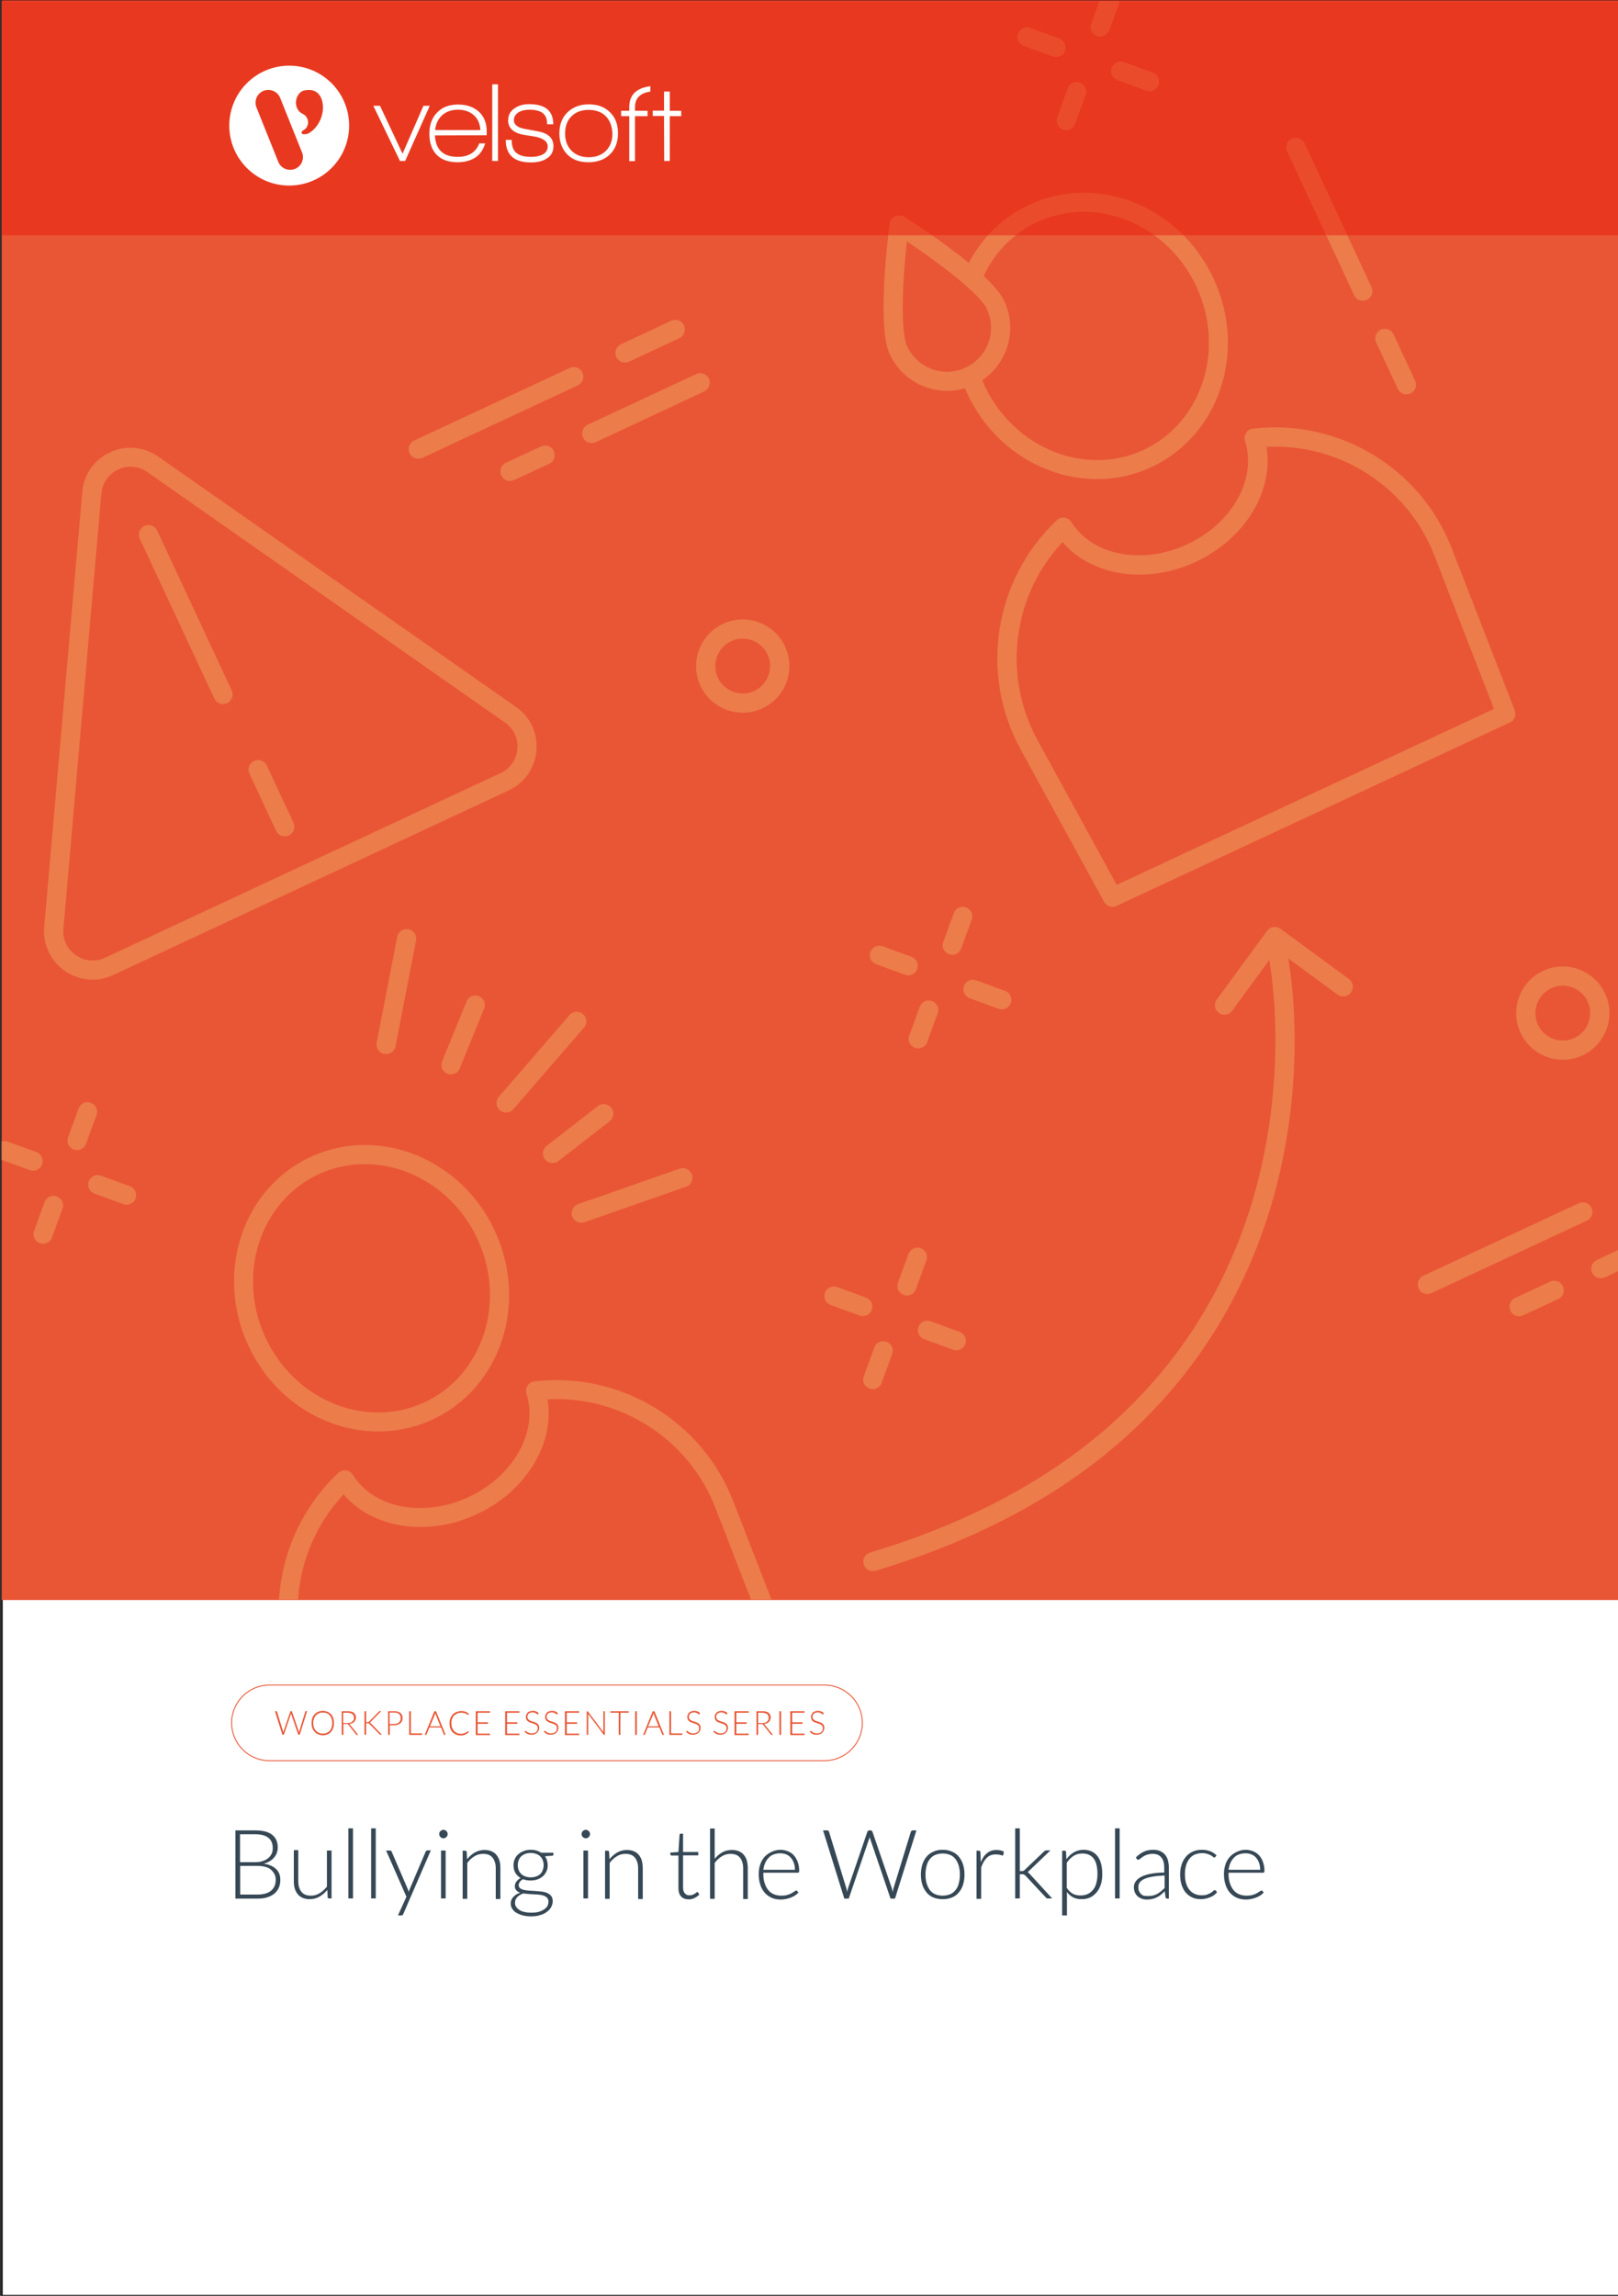 <svg xmlns="http://www.w3.org/2000/svg" x="0px" y="0px" viewBox="0 0 875 1241" style="enable-background:new 0 0 875 1241;"><rect x="0" y="0" width="875" height="1241" fill="#333333" stroke="none"/><defs></defs><style type="text/css"> .st0{fill:#FFFFFF;stroke:#231F20;stroke-miterlimit:10;} .st1{fill:#E95635;} .st2{fill:#EC7C4A;} .st3{fill:#364855;} .st4{fill:#E81D0D;fill-opacity:0.5;} .st5{fill:#FFFFFF;} .st6{display:none;}</style><g transform="matrix(1, 0, 0, 1, 1, 0)"><g id="Template"><rect y="0" class="st0" width="875" height="1241"></rect></g><g id="Layer_4"><rect x="-0.1" y="0.5" class="st1" width="875" height="864.4"></rect><g><path class="st2" d="M370.5,641.3c-0.2,0.1-0.3,0.1-0.5,0.2l-55,19.2c-2.7,0.9-5.6-0.5-6.6-3.2c-0.9-2.7,0.6-5.7,3.2-6.6&#10;&#9;&#9;&#9;&#9;&#9;l55-19.2c2.7-0.9,5.6,0.5,6.6,3.2C374.1,637.5,372.9,640.2,370.5,641.3z"></path><path class="st2" d="M300,628.2c-2.1,1-4.8,0.4-6.3-1.5c-1.8-2.3-1.3-5.5,0.9-7.3l27.7-21.5c2.3-1.8,5.5-1.3,7.3,0.9&#10;&#9;&#9;&#9;&#9;&#9;c1.8,2.3,1.3,5.5-0.9,7.3L301,627.6C300.7,627.9,300.4,628.1,300,628.2z"></path><path class="st2" d="M274.9,600.9c-1.8,0.8-4,0.6-5.6-0.8c-2.2-1.9-2.4-5.1-0.5-7.3l38.2-44.1c1.9-2.2,5.1-2.4,7.3-0.5&#10;&#9;&#9;&#9;&#9;&#9;c2.2,1.9,2.4,5.1,0.5,7.3l-38.2,44.1C276.1,600.1,275.6,600.6,274.9,600.9z"></path><path class="st2" d="M210,569.3c-1,0.4-2.1,0.6-3.2,0.4c-2.8-0.5-4.6-3.3-4.1-6.1l11.1-57.2c0.5-2.8,3.3-4.6,6.1-4.1&#10;&#9;&#9;&#9;&#9;&#9;c2.8,0.5,4.6,3.3,4.1,6.1l-11.1,57.2C212.6,567.3,211.5,568.6,210,569.3z"></path><path class="st2" d="M245,580.3c-1.3,0.6-2.8,0.7-4.1,0.1c-2.7-1.1-3.9-4.1-2.8-6.7l13.2-32.4c1.1-2.6,4.1-3.9,6.7-2.8&#10;&#9;&#9;&#9;&#9;&#9;c2.7,1.1,3.9,4.1,2.8,6.7l-13.2,32.4C247.1,578.8,246.2,579.8,245,580.3z"></path><path class="st2" d="M738.2,162.1c-2.6,1.2-5.7,0.1-6.9-2.5l-36.2-77.7c-1.2-2.6-0.1-5.7,2.5-6.9c2.6-1.2,5.7-0.1,6.9,2.5&#10;&#9;&#9;&#9;&#9;&#9;l36.2,77.7C741.9,157.8,740.8,160.9,738.2,162.1z"></path><path class="st2" d="M761.8,212.7c-2.6,1.2-5.7,0.1-6.9-2.5l-11.7-25.1c-1.2-2.6-0.1-5.7,2.5-6.9s5.7-0.1,6.9,2.5l11.7,25.1&#10;&#9;&#9;&#9;&#9;&#9;C765.5,208.4,764.4,211.5,761.8,212.7z"></path><path class="st2" d="M69.7,650.7c-1.2,0.6-2.6,0.7-4,0.2l-15.6-5.7c-2.7-1-4.1-3.9-3.1-6.6c1-2.7,3.9-4.1,6.6-3.1l15.6,5.7&#10;&#9;&#9;&#9;&#9;&#9;c2.7,1,4.1,3.9,3.1,6.6C71.9,649.1,70.9,650.1,69.7,650.7z"></path><path class="st2" d="M24.5,671.8c-1.2,0.6-2.6,0.7-4,0.2c-2.7-1-4.1-3.9-3.1-6.6l5.7-15.6c1-2.7,3.9-4.1,6.6-3.1&#10;&#9;&#9;&#9;&#9;&#9;c2.7,1,4.1,3.9,3.1,6.6l-5.7,15.6C26.7,670.2,25.7,671.2,24.5,671.8z"></path><path class="st2" d="M42.9,621.2c-1.2,0.6-2.6,0.7-4,0.2c-2.7-1-4.1-3.9-3.1-6.6l5.7-15.6c1-2.7,3.9-4.1,6.6-3.1&#10;&#9;&#9;&#9;&#9;&#9;c2.7,1,4.1,3.9,3.1,6.6l-5.7,15.6C45.1,619.6,44.1,620.6,42.9,621.2z"></path><path class="st2" d="M492.4,526.7c-1.2,0.6-2.6,0.7-4,0.2l-15.6-5.7c-2.7-1-4.1-3.9-3.1-6.6c1-2.7,3.9-4.1,6.6-3.1l15.6,5.7&#10;&#9;&#9;&#9;&#9;&#9;c2.7,1,4.1,3.9,3.1,6.6C494.6,525.1,493.6,526.1,492.4,526.7z"></path><path class="st2" d="M543,545.1c-1.2,0.6-2.6,0.7-4,0.2l-15.6-5.7c-2.7-1-4.1-3.9-3.1-6.6c1-2.7,3.9-4.1,6.6-3.1l15.6,5.7&#10;&#9;&#9;&#9;&#9;&#9;c2.7,1,4.1,3.9,3.1,6.6C545.2,543.5,544.2,544.6,543,545.1z"></path><path class="st2" d="M497.8,566.2c-1.2,0.6-2.6,0.7-4,0.2c-2.7-1-4.1-3.9-3.1-6.6l5.7-15.6c1-2.7,3.9-4.1,6.6-3.1&#10;&#9;&#9;&#9;&#9;&#9;c2.7,1,4.1,3.9,3.1,6.6l-5.7,15.6C500,564.6,499,565.6,497.8,566.2z"></path><path class="st2" d="M516.2,515.6c-1.2,0.6-2.6,0.7-4,0.2c-2.7-1-4.1-3.9-3.1-6.6l5.7-15.6c1-2.7,3.9-4.1,6.6-3.1&#10;&#9;&#9;&#9;&#9;&#9;c2.7,1,4.1,3.9,3.1,6.6l-5.7,15.6C518.4,514,517.4,515,516.2,515.6z"></path><path class="st2" d="M467.8,710.9c-1.2,0.6-2.6,0.7-4,0.2l-15.6-5.7c-2.7-1-4.1-3.9-3.1-6.6c1-2.7,3.9-4.1,6.6-3.1l15.6,5.7&#10;&#9;&#9;&#9;&#9;&#9;c2.7,1,4.1,3.9,3.1,6.6C470,709.4,469,710.4,467.8,710.9z"></path><path class="st2" d="M518.4,729.4c-1.2,0.6-2.6,0.7-4,0.2l-15.6-5.7c-2.7-1-4.1-3.9-3.1-6.6c1-2.7,3.9-4.1,6.6-3.1l15.6,5.7&#10;&#9;&#9;&#9;&#9;&#9;c2.7,1,4.1,3.9,3.1,6.6C520.6,727.8,519.6,728.8,518.4,729.4z"></path><path class="st2" d="M473.2,750.4c-1.2,0.6-2.6,0.7-4,0.2c-2.7-1-4.1-3.9-3.1-6.6l5.7-15.6c1-2.7,3.9-4.1,6.6-3.1&#10;&#9;&#9;&#9;&#9;&#9;c2.7,1,4.1,3.9,3.1,6.6l-5.7,15.6C475.4,748.8,474.4,749.8,473.2,750.4z"></path><path class="st2" d="M491.7,699.8c-1.2,0.6-2.6,0.7-4,0.2c-2.7-1-4.1-3.9-3.1-6.6l5.7-15.6c1-2.7,3.9-4.1,6.6-3.1&#10;&#9;&#9;&#9;&#9;&#9;c2.7,1,4.1,3.9,3.1,6.6l-5.7,15.6C493.8,698.2,492.9,699.3,491.7,699.8z"></path><path class="st2" d="M572.3,30.3c-1.2,0.6-2.6,0.7-4,0.2l-15.6-5.7c-2.7-1-4.1-3.9-3.1-6.6c1-2.7,3.9-4.1,6.6-3.1l15.6,5.7&#10;&#9;&#9;&#9;&#9;&#9;c2.7,1,4.1,3.9,3.1,6.6C574.5,28.8,573.5,29.8,572.3,30.3z"></path><path class="st2" d="M622.9,48.8c-1.2,0.6-2.6,0.7-4,0.2l-15.6-5.7c-2.7-1-4.1-3.9-3.1-6.6c1-2.7,3.9-4.1,6.6-3.1l15.6,5.7&#10;&#9;&#9;&#9;&#9;&#9;c2.7,1,4.1,3.9,3.1,6.6C625.1,47.2,624.1,48.2,622.9,48.8z"></path><path class="st2" d="M577.8,69.8c-1.2,0.6-2.6,0.7-4,0.2c-2.7-1-4.1-3.9-3.1-6.6l5.7-15.6c1-2.7,3.9-4.1,6.6-3.1&#10;&#9;&#9;&#9;&#9;&#9;c2.7,1,4.1,3.9,3.1,6.6l-5.7,15.6C579.9,68.2,579,69.3,577.8,69.8z"></path><path class="st2" d="M411.3,382.9c-12.6,5.9-27.6,0.4-33.5-12.2c-5.9-12.6-0.4-27.6,12.2-33.5s27.6-0.4,33.5,12.2&#10;&#9;&#9;&#9;&#9;&#9;C429.4,362,423.9,377.1,411.3,382.9z M394.4,346.6c-7.4,3.5-10.6,12.3-7.2,19.7c3.5,7.4,12.3,10.6,19.7,7.2&#10;&#9;&#9;&#9;&#9;&#9;c7.4-3.5,10.6-12.3,7.2-19.7C410.7,346.4,401.8,343.2,394.4,346.6z"></path><path class="st2" d="M854.8,570.5c-12.6,5.9-27.6,0.4-33.5-12.2c-5.9-12.6-0.4-27.6,12.2-33.5c12.6-5.9,27.6-0.4,33.5,12.2&#10;&#9;&#9;&#9;&#9;&#9;S867.4,564.6,854.8,570.5z M837.9,534.2c-7.4,3.5-10.6,12.3-7.2,19.7s12.3,10.6,19.7,7.2c7.4-3.5,10.6-12.3,7.2-19.7&#10;&#9;&#9;&#9;&#9;&#9;C854.1,534,845.3,530.7,837.9,534.2z"></path><path class="st2" d="M311.5,208.3l-84.1,39.2c-2.6,1.2-5.7,0.1-6.9-2.5c-1.2-2.6-0.1-5.7,2.5-6.9l84.1-39.2&#10;&#9;&#9;&#9;&#9;&#9;c2.6-1.2,5.7-0.1,6.9,2.5C315.2,204,314.1,207.1,311.5,208.3z"></path><path class="st2" d="M366.4,182.8l-27.2,12.7c-2.6,1.2-5.7,0.1-6.9-2.5c-1.2-2.6-0.1-5.7,2.5-6.9l27.2-12.7&#10;&#9;&#9;&#9;&#9;&#9;c2.6-1.2,5.7-0.1,6.9,2.5C370.1,178.5,368.9,181.6,366.4,182.8z"></path><path class="st2" d="M379.8,211.6L321.2,239c-2.6,1.2-5.7,0.1-6.9-2.5c-1.2-2.6-0.1-5.7,2.5-6.9l58.7-27.4&#10;&#9;&#9;&#9;&#9;&#9;c2.6-1.2,5.7-0.1,6.9,2.5C383.5,207.3,382.4,210.4,379.8,211.6z"></path><path class="st2" d="M296,250.7l-19,8.8c-2.6,1.2-5.7,0.1-6.9-2.5c-1.2-2.6-0.1-5.7,2.5-6.9l19-8.8c2.6-1.2,5.7-0.1,6.9,2.5&#10;&#9;&#9;&#9;&#9;&#9;C299.7,246.4,298.6,249.5,296,250.7z"></path><path class="st2" d="M857.2,659.8L773.1,699c-2.6,1.2-5.7,0.1-6.9-2.5s-0.1-5.7,2.5-6.9l84.1-39.2c2.6-1.2,5.7-0.1,6.9,2.5&#10;&#9;&#9;&#9;&#9;&#9;S859.8,658.6,857.2,659.8z"></path><path class="st2" d="M841.7,702.2l-19,8.8c-2.6,1.2-5.7,0.1-6.9-2.5s-0.1-5.7,2.5-6.9l19-8.8c2.6-1.2,5.7-0.1,6.9,2.5&#10;&#9;&#9;&#9;&#9;&#9;S844.3,701,841.7,702.2z"></path><path class="st2" d="M233,767.3c-36.8,17.1-81.5-0.7-99.7-39.9s-3.2-84.9,33.6-102c36.8-17.1,81.5,0.7,99.7,39.9&#10;&#9;&#9;&#9;&#9;&#9;S269.8,750.2,233,767.3z M171.2,634.8c-31.6,14.7-44.4,54.3-28.6,88.3s54.4,49.6,86,34.9c31.6-14.7,44.4-54.3,28.6-88.3&#10;&#9;&#9;&#9;&#9;&#9;S202.8,620.1,171.2,634.8z"></path><path class="st2" d="M815.6,390.5l-212.8,99.2c-2.5,1.2-5.4,0.2-6.7-2.2L551,405.2c-22.5-40.9-14.4-91.9,19.5-124&#10;&#9;&#9;&#9;&#9;&#9;c1.1-1.1,2.7-1.6,4.2-1.4c1.5,0.2,2.9,1.1,3.7,2.4c11.5,18.2,38.4,23.3,62.7,12c24.3-11.3,37.7-35.3,31.2-55.8&#10;&#9;&#9;&#9;&#9;&#9;c-0.5-1.5-0.3-3.1,0.6-4.4c0.8-1.3,2.2-2.2,3.7-2.3c46.4-5.4,90.6,21.2,107.5,64.7l0,0l34,87.4&#10;&#9;&#9;&#9;&#9;&#9;C819.2,386.5,818.1,389.3,815.6,390.5z M602.9,478.3l204-95.1l-32.2-82.9c0,0,0,0,0,0c-14.5-37.3-51.3-60.8-90.8-58.7&#10;&#9;&#9;&#9;&#9;&#9;c4,23.8-11.5,49.6-38.2,62.1c-26.7,12.4-56.4,7.7-72.1-10.7c-27,28.9-32.7,72.2-13.4,107.3L602.9,478.3z"></path><path class="st2" d="M621.7,252.5c-36.8,17.1-81.5-0.7-99.7-39.9c-1.2-2.5-2.2-5.1-3.1-7.6c-0.9-2.7,0.5-5.7,3.2-6.6&#10;&#9;&#9;&#9;&#9;&#9;c2.7-0.9,5.7,0.5,6.6,3.2c0.8,2.2,1.7,4.5,2.7,6.7c15.8,33.9,54.4,49.6,86,34.9c31.6-14.7,44.4-54.3,28.6-88.3&#10;&#9;&#9;&#9;&#9;&#9;s-54.4-49.6-86-34.9c-13.8,6.4-24.6,17.9-30.5,32.5c-1.1,2.6-4.1,3.9-6.7,2.8c-2.6-1.1-3.9-4.1-2.9-6.7&#10;&#9;&#9;&#9;&#9;&#9;c6.9-16.9,19.5-30.4,35.7-37.9c36.8-17.1,81.5,0.7,99.7,39.9S658.5,235.3,621.7,252.5z"></path><path class="st2" d="M274,427.3L60.1,527.1c-8.6,4-18.3,3.1-26.1-2.3c-7.7-5.4-11.9-14.3-11.1-23.7l20.6-235.2&#10;&#9;&#9;&#9;&#9;&#9;c0.8-9.4,6.4-17.4,15-21.4c8.6-4,18.3-3.1,26.1,2.3L278,382.1c7.8,5.4,11.9,14.3,11.1,23.7C288.2,415.3,282.6,423.3,274,427.3z&#10;&#9;&#9;&#9;&#9;&#9; M62.9,253.8c-5.2,2.4-8.6,7.3-9.1,13l0,0L33.3,502c-0.5,5.7,2,11.1,6.7,14.3c4.7,3.3,10.6,3.8,15.8,1.4l213.9-99.8&#10;&#9;&#9;&#9;&#9;&#9;c5.2-2.4,8.6-7.3,9.1-13c0.5-5.7-2-11.1-6.7-14.3L78.7,255.2C74,251.9,68.1,251.4,62.9,253.8z M48.7,266.3L48.7,266.3&#10;&#9;&#9;&#9;&#9;&#9;L48.7,266.3z"></path><path class="st2" d="M121.8,380.1c-2.6,1.2-5.7,0.1-6.9-2.5l-40.3-86.4c-1.2-2.6-0.1-5.7,2.5-6.9c2.6-1.2,5.7-0.1,6.9,2.5&#10;&#9;&#9;&#9;&#9;&#9;l40.3,86.4C125.5,375.8,124.4,378.9,121.8,380.1z"></path><path class="st2" d="M155.2,451.6c-2.6,1.2-5.7,0.1-6.9-2.5l-14.4-30.9c-1.2-2.6-0.1-5.7,2.5-6.9c2.6-1.2,5.7-0.1,6.9,2.5&#10;&#9;&#9;&#9;&#9;&#9;l14.4,30.9C158.9,447.4,157.8,450.4,155.2,451.6z"></path><path class="st2" d="M525.6,208.1c-17.1,8-37.4,0.5-45.4-16.5c-7.2-15.4-0.8-65.1-0.1-70.7c0.2-1.7,1.3-3.3,2.9-4l0,0&#10;&#9;&#9;&#9;&#9;&#9;c1.6-0.7,3.5-0.6,5,0.3c4.8,3,46.9,30,54.1,45.5C550.1,179.8,542.7,200.1,525.6,208.1z M489.4,130.5&#10;&#9;&#9;&#9;&#9;&#9;c-2.2,20.3-3.7,48.4,0.2,56.7c5.5,11.9,19.7,17.1,31.6,11.5s17.1-19.7,11.5-31.6C528.9,158.7,506.4,141.8,489.4,130.5z"></path><path class="st2" d="M529.5,827.6c-17.7,8.2-36.7,15.4-57,21.5c-2.7,0.8-5.6-0.7-6.4-3.5c-0.8-2.7,0.7-5.6,3.5-6.4&#10;&#9;&#9;&#9;&#9;&#9;c93.5-28,158.3-79.5,192.6-152.9c39.4-84.3,24.1-169.3,21.1-176.3c-1.1-2.6-0.2-5.5,2.7-6.8c2.6-1.1,5.7,0.1,6.8,2.7&#10;&#9;&#9;&#9;&#9;&#9;c3.7,8.7,20.1,96.5-21.2,184.8C643.4,750.9,595.8,796.8,529.5,827.6z"></path><path class="st2" d="M727.6,538.1c-1.7,0.8-3.7,0.6-5.3-0.5l-32.9-24.1l-24.1,32.9c-1.7,2.3-4.9,2.8-7.2,1.1&#10;&#9;&#9;&#9;&#9;&#9;c-2.3-1.7-2.8-4.9-1.1-7.2l27.2-37.1c0.8-1.1,2-1.8,3.4-2.1c1.4-0.2,2.7,0.1,3.8,0.9l37.1,27.2c2.3,1.7,2.8,4.9,1.1,7.2&#10;&#9;&#9;&#9;&#9;&#9;C729.1,537.2,728.4,537.8,727.6,538.1z"></path><path class="st2" d="M874.9,675.3l-12.4,5.8c-2.6,1.2-3.7,4.3-2.5,6.9s4.3,3.7,6.9,2.5l8.1-3.8V675.3z"></path><path class="st2" d="M160.2,864.5c1.4-20.7,9.8-40.9,24.6-56.7c15.7,18.4,45.4,23.1,72.1,10.7c26.7-12.4,42.2-38.3,38.2-62.1&#10;&#9;&#9;&#9;&#9;&#9;c39.5-2.1,76.3,21.4,90.8,58.7c0,0,0,0,0,0l19.2,49.5h11.1l-20.7-53.2c-16.9-43.5-61.1-70.1-107.5-64.7c-1.5,0.2-2.9,1-3.7,2.3&#10;&#9;&#9;&#9;&#9;&#9;c-0.8,1.3-1.1,2.9-0.6,4.4c6.5,20.4-6.9,44.4-31.2,55.8c-24.3,11.3-51.3,6.2-62.7-12c-0.8-1.3-2.2-2.2-3.7-2.4&#10;&#9;&#9;&#9;&#9;&#9;c-1.5-0.2-3.1,0.3-4.2,1.4c-19.5,18.4-30.4,43-32,68.4H160.2z"></path><path class="st2" d="M18.7,622.7L3,617.1c-1-0.4-2.1-0.4-3.1-0.1v10l15.2,5.5c1.3,0.5,2.8,0.4,4-0.2c1.2-0.6,2.2-1.6,2.7-2.9&#10;&#9;&#9;&#9;&#9;&#9;C22.7,626.7,21.4,623.7,18.7,622.7z"></path><path class="st2" d="M593.6,0.5l-4.5,12.3c-1,2.7,0.4,5.7,3.1,6.6c1.3,0.5,2.8,0.4,4-0.2c1.2-0.6,2.2-1.6,2.7-2.9l5.7-15.6&#10;&#9;&#9;&#9;&#9;&#9;c0-0.1,0-0.1,0-0.2H593.6z"></path></g><path class="st1" d="M444.9,952H144.7c-11.4,0-20.7-9.3-20.7-20.7s9.3-20.7,20.7-20.7h300.2c11.4,0,20.7,9.3,20.7,20.7&#10;&#9;&#9;&#9;&#9;S456.3,952,444.9,952z M144.7,911.1c-11.1,0-20.2,9.1-20.2,20.2c0,11.1,9.1,20.2,20.2,20.2h300.2c11.1,0,20.2-9.1,20.2-20.2&#10;&#9;&#9;&#9;&#9;c0-11.1-9.1-20.2-20.2-20.2H144.7z"></path><g><path class="st3" d="M126.3,1026.3v-36.9h10.6c2.1,0,3.9,0.2,5.5,0.6c1.5,0.4,2.8,1,3.8,1.8s1.8,1.8,2.3,3s0.7,2.5,0.7,4&#10;&#9;&#9;&#9;&#9;&#9;c0,1-0.2,1.9-0.5,2.8c-0.3,0.9-0.8,1.7-1.5,2.5c-0.6,0.8-1.4,1.4-2.4,2c-0.9,0.6-2,1-3.2,1.3c2.9,0.4,5.1,1.4,6.7,2.9&#10;&#9;&#9;&#9;&#9;&#9;c1.6,1.5,2.3,3.5,2.3,5.9c0,1.6-0.3,3-0.8,4.2c-0.6,1.3-1.4,2.3-2.4,3.2c-1.1,0.9-2.4,1.5-3.9,2c-1.5,0.5-3.3,0.7-5.3,0.7H126.3&#10;&#9;&#9;&#9;&#9;&#9;z M128.9,1006.6h8c1.7,0,3.2-0.2,4.4-0.7c1.2-0.4,2.2-1,3-1.7c0.8-0.7,1.3-1.5,1.7-2.4c0.4-0.9,0.5-1.8,0.5-2.8&#10;&#9;&#9;&#9;&#9;&#9;c0-2.5-0.8-4.4-2.4-5.6c-1.6-1.3-4-1.9-7.3-1.9h-8V1006.6z M128.9,1008.6v15.5h9.3c3.2,0,5.7-0.7,7.4-2.1&#10;&#9;&#9;&#9;&#9;&#9;c1.7-1.4,2.5-3.4,2.5-5.9c0-1.2-0.2-2.2-0.7-3.1s-1.1-1.7-1.9-2.4c-0.8-0.7-1.9-1.2-3.1-1.5c-1.2-0.3-2.6-0.5-4.1-0.5H128.9z"></path><path class="st3" d="M160.3,1000.3v16.6c0,2.4,0.6,4.3,1.7,5.7c1.1,1.4,2.8,2.1,5.1,2.1c1.7,0,3.3-0.4,4.7-1.3&#10;&#9;&#9;&#9;&#9;&#9;c1.5-0.9,2.8-2.1,4-3.6v-19.5h2.5v25.9h-1.4c-0.5,0-0.7-0.2-0.7-0.7l-0.2-3.9c-1.2,1.5-2.6,2.7-4.2,3.6&#10;&#9;&#9;&#9;&#9;&#9;c-1.6,0.9-3.3,1.4-5.3,1.4c-1.4,0-2.7-0.2-3.8-0.7c-1.1-0.5-2-1.1-2.7-2c-0.7-0.9-1.3-1.9-1.6-3.1c-0.4-1.2-0.5-2.6-0.5-4.1&#10;&#9;&#9;&#9;&#9;&#9;v-16.6H160.3z"></path><path class="st3" d="M189.9,988.3v37.9h-2.5v-37.9H189.9z"></path><path class="st3" d="M202.2,988.3v37.9h-2.5v-37.9H202.2z"></path><path class="st3" d="M217.1,1034.6c-0.1,0.2-0.2,0.4-0.4,0.6s-0.4,0.2-0.7,0.2h-1.8l4.6-10.1l-11-25h2.1c0.3,0,0.5,0.1,0.6,0.2&#10;&#9;&#9;&#9;&#9;&#9;s0.3,0.3,0.3,0.4l8.7,20.2c0.1,0.3,0.2,0.5,0.3,0.8s0.2,0.5,0.2,0.8c0.1-0.3,0.2-0.6,0.3-0.8c0.1-0.3,0.2-0.5,0.3-0.8l8.6-20.2&#10;&#9;&#9;&#9;&#9;&#9;c0.1-0.2,0.2-0.3,0.4-0.5c0.2-0.1,0.3-0.2,0.5-0.2h1.9L217.1,1034.6z"></path><path class="st3" d="M241.1,991.4c0,0.3-0.1,0.6-0.2,0.9c-0.1,0.3-0.3,0.5-0.5,0.7c-0.2,0.2-0.5,0.4-0.7,0.5&#10;&#9;&#9;&#9;&#9;&#9;c-0.3,0.1-0.6,0.2-0.9,0.2c-0.3,0-0.6-0.1-0.9-0.2c-0.3-0.1-0.5-0.3-0.7-0.5c-0.2-0.2-0.4-0.4-0.5-0.7c-0.1-0.3-0.2-0.6-0.2-0.9&#10;&#9;&#9;&#9;&#9;&#9;s0.1-0.6,0.2-0.9c0.1-0.3,0.3-0.5,0.5-0.7c0.2-0.2,0.5-0.4,0.7-0.5c0.3-0.1,0.6-0.2,0.9-0.2c0.3,0,0.6,0.1,0.9,0.2&#10;&#9;&#9;&#9;&#9;&#9;c0.3,0.1,0.5,0.3,0.7,0.5c0.2,0.2,0.4,0.5,0.5,0.7S241.1,991.1,241.1,991.4z M240,1000.3v25.9h-2.5v-25.9H240z"></path><path class="st3" d="M249.2,1026.3v-25.9h1.4c0.5,0,0.7,0.2,0.8,0.7l0.2,3.9c1.2-1.5,2.6-2.7,4.1-3.6c1.6-0.9,3.3-1.4,5.3-1.4&#10;&#9;&#9;&#9;&#9;&#9;c1.4,0,2.7,0.2,3.8,0.7c1.1,0.5,2,1.1,2.7,2s1.3,1.9,1.6,3.1c0.4,1.2,0.5,2.6,0.5,4.1v16.6h-2.5v-16.6c0-2.4-0.6-4.3-1.7-5.7&#10;&#9;&#9;&#9;&#9;&#9;c-1.1-1.4-2.8-2.1-5.1-2.1c-1.7,0-3.3,0.4-4.7,1.3c-1.5,0.9-2.8,2.1-3.9,3.6v19.4H249.2z"></path><path class="st3" d="M286,999.9c1.1,0,2.2,0.1,3.1,0.4c1,0.3,1.8,0.7,2.6,1.2h6.6v0.9c0,0.4-0.2,0.7-0.7,0.7l-3.9,0.3&#10;&#9;&#9;&#9;&#9;&#9;c0.5,0.7,0.9,1.4,1.1,2.2s0.4,1.7,0.4,2.6c0,1.3-0.2,2.4-0.7,3.4c-0.5,1-1.1,1.9-1.9,2.6c-0.8,0.7-1.8,1.3-2.9,1.7&#10;&#9;&#9;&#9;&#9;&#9;c-1.1,0.4-2.4,0.6-3.8,0.6c-1.5,0-2.9-0.2-4.1-0.7c-0.7,0.4-1.3,0.9-1.7,1.5c-0.4,0.6-0.6,1.1-0.6,1.7c0,0.7,0.3,1.3,0.8,1.7&#10;&#9;&#9;&#9;&#9;&#9;s1.2,0.7,2.1,0.9c0.9,0.2,1.8,0.3,2.9,0.4c1.1,0.1,2.2,0.1,3.4,0.2c1.1,0.1,2.3,0.2,3.4,0.3c1.1,0.2,2.1,0.4,2.9,0.8&#10;&#9;&#9;&#9;&#9;&#9;s1.6,0.9,2.1,1.6c0.5,0.7,0.8,1.6,0.8,2.8c0,1.1-0.3,2.1-0.8,3.1c-0.5,1-1.3,1.9-2.3,2.6c-1,0.8-2.2,1.4-3.7,1.8&#10;&#9;&#9;&#9;&#9;&#9;c-1.4,0.5-3.1,0.7-4.8,0.7c-1.8,0-3.4-0.2-4.8-0.6c-1.4-0.4-2.5-0.9-3.5-1.5s-1.6-1.4-2.1-2.2s-0.7-1.7-0.7-2.7&#10;&#9;&#9;&#9;&#9;&#9;c0-1.4,0.5-2.6,1.4-3.5c0.9-1,2.1-1.8,3.7-2.3c-0.9-0.3-1.6-0.7-2.1-1.3s-0.8-1.3-0.8-2.3c0-0.4,0.1-0.7,0.2-1.1&#10;&#9;&#9;&#9;&#9;&#9;c0.1-0.4,0.3-0.8,0.6-1.2c0.3-0.4,0.6-0.8,1-1.1c0.4-0.3,0.8-0.7,1.4-0.9c-1.2-0.7-2.2-1.7-2.9-2.8c-0.7-1.2-1-2.6-1-4.1&#10;&#9;&#9;&#9;&#9;&#9;c0-1.3,0.2-2.4,0.7-3.4c0.4-1,1.1-1.9,1.9-2.6c0.8-0.7,1.8-1.3,2.9-1.7C283.3,1000.1,284.6,999.9,286,999.9z M295.6,1028&#10;&#9;&#9;&#9;&#9;&#9;c0-0.8-0.2-1.5-0.6-2c-0.4-0.5-1-0.9-1.7-1.2c-0.7-0.3-1.5-0.5-2.5-0.6c-0.9-0.1-1.9-0.2-2.9-0.2c-1-0.1-2-0.1-3.1-0.2&#10;&#9;&#9;&#9;&#9;&#9;c-1-0.1-2-0.2-2.9-0.3c-0.7,0.3-1.3,0.6-1.8,0.9c-0.6,0.3-1,0.7-1.4,1.1s-0.7,0.9-0.9,1.4c-0.2,0.5-0.3,1.1-0.3,1.7&#10;&#9;&#9;&#9;&#9;&#9;c0,0.8,0.2,1.5,0.6,2.1s1,1.2,1.7,1.7c0.8,0.5,1.7,0.9,2.8,1.1c1.1,0.3,2.4,0.4,3.8,0.4c1.3,0,2.6-0.1,3.7-0.4&#10;&#9;&#9;&#9;&#9;&#9;c1.1-0.3,2.1-0.7,3-1.3c0.8-0.5,1.5-1.2,2-1.9C295.3,1029.7,295.6,1028.9,295.6,1028z M286,1014.8c1.1,0,2.1-0.2,3-0.5&#10;&#9;&#9;&#9;&#9;&#9;c0.9-0.3,1.6-0.8,2.2-1.3c0.6-0.6,1-1.3,1.3-2.1c0.3-0.8,0.5-1.7,0.5-2.7c0-1-0.2-1.9-0.5-2.7c-0.3-0.8-0.8-1.5-1.4-2.1&#10;&#9;&#9;&#9;&#9;&#9;c-0.6-0.6-1.3-1-2.2-1.3c-0.9-0.3-1.8-0.5-2.9-0.5c-1.1,0-2.1,0.2-2.9,0.5c-0.9,0.3-1.6,0.8-2.2,1.3c-0.6,0.6-1.1,1.3-1.4,2.1&#10;&#9;&#9;&#9;&#9;&#9;c-0.3,0.8-0.5,1.7-0.5,2.7c0,1,0.2,1.9,0.5,2.7c0.3,0.8,0.8,1.5,1.4,2.1c0.6,0.6,1.3,1,2.2,1.3&#10;&#9;&#9;&#9;&#9;&#9;C283.9,1014.6,284.9,1014.8,286,1014.8z"></path><path class="st3" d="M318.1,991.4c0,0.3-0.1,0.6-0.2,0.9c-0.1,0.3-0.3,0.5-0.5,0.7c-0.2,0.2-0.5,0.4-0.7,0.5&#10;&#9;&#9;&#9;&#9;&#9;c-0.3,0.1-0.6,0.2-0.9,0.2c-0.3,0-0.6-0.1-0.9-0.2c-0.3-0.1-0.5-0.3-0.7-0.5c-0.2-0.2-0.4-0.4-0.5-0.7c-0.1-0.3-0.2-0.6-0.2-0.9&#10;&#9;&#9;&#9;&#9;&#9;s0.1-0.6,0.2-0.9c0.1-0.3,0.3-0.5,0.5-0.7c0.2-0.2,0.5-0.4,0.7-0.5c0.3-0.1,0.6-0.2,0.9-0.2c0.3,0,0.6,0.1,0.9,0.2&#10;&#9;&#9;&#9;&#9;&#9;c0.3,0.1,0.5,0.3,0.7,0.5c0.2,0.2,0.4,0.5,0.5,0.7S318.1,991.1,318.1,991.4z M317,1000.3v25.9h-2.5v-25.9H317z"></path><path class="st3" d="M326.2,1026.3v-25.9h1.4c0.5,0,0.7,0.2,0.8,0.7l0.2,3.9c1.2-1.5,2.6-2.7,4.1-3.6c1.6-0.9,3.3-1.4,5.3-1.4&#10;&#9;&#9;&#9;&#9;&#9;c1.4,0,2.7,0.2,3.8,0.7c1.1,0.5,2,1.1,2.7,2c0.7,0.9,1.3,1.9,1.6,3.1s0.5,2.6,0.5,4.1v16.6h-2.5v-16.6c0-2.4-0.6-4.3-1.7-5.7&#10;&#9;&#9;&#9;&#9;&#9;c-1.1-1.4-2.8-2.1-5.1-2.1c-1.7,0-3.3,0.4-4.7,1.3c-1.5,0.9-2.8,2.1-3.9,3.6v19.4H326.2z"></path><path class="st3" d="M371.5,1026.7c-1.8,0-3.1-0.5-4.1-1.5c-1-1-1.5-2.5-1.5-4.5V1003h-3.7c-0.2,0-0.3-0.1-0.5-0.2&#10;&#9;&#9;&#9;&#9;&#9;c-0.1-0.1-0.2-0.3-0.2-0.4v-1l4.4-0.3l0.6-9.3c0-0.2,0.1-0.3,0.2-0.4c0.1-0.1,0.3-0.2,0.5-0.2h1.2v9.9h8.2v1.8h-8.2v17.6&#10;&#9;&#9;&#9;&#9;&#9;c0,0.7,0.1,1.3,0.3,1.8c0.2,0.5,0.4,0.9,0.8,1.3c0.3,0.3,0.7,0.6,1.1,0.7c0.4,0.2,0.9,0.2,1.4,0.2c0.6,0,1.2-0.1,1.6-0.3&#10;&#9;&#9;&#9;&#9;&#9;c0.5-0.2,0.8-0.4,1.2-0.6c0.3-0.2,0.6-0.4,0.8-0.6c0.2-0.2,0.4-0.3,0.5-0.3c0.1,0,0.3,0.1,0.4,0.3l0.7,1.1&#10;&#9;&#9;&#9;&#9;&#9;c-0.7,0.7-1.5,1.3-2.5,1.8C373.6,1026.5,372.6,1026.7,371.5,1026.7z"></path><path class="st3" d="M383,1026.3v-37.9h2.5v16.4c1.2-1.5,2.6-2.7,4.1-3.5c1.5-0.9,3.3-1.3,5.2-1.3c1.4,0,2.7,0.2,3.8,0.7&#10;&#9;&#9;&#9;&#9;&#9;c1.1,0.5,2,1.1,2.7,2c0.7,0.9,1.3,1.9,1.6,3.1s0.5,2.6,0.5,4.1v16.6h-2.5v-16.6c0-2.4-0.6-4.3-1.7-5.7c-1.1-1.4-2.8-2.1-5.1-2.1&#10;&#9;&#9;&#9;&#9;&#9;c-1.7,0-3.3,0.4-4.7,1.3c-1.5,0.9-2.8,2.1-3.9,3.6v19.4H383z"></path><path class="st3" d="M421,999.9c1.5,0,2.8,0.3,4.1,0.8c1.2,0.5,2.3,1.2,3.2,2.2c0.9,1,1.6,2.2,2.1,3.6s0.8,3,0.8,4.8&#10;&#9;&#9;&#9;&#9;&#9;c0,0.4-0.1,0.6-0.2,0.8c-0.1,0.1-0.3,0.2-0.5,0.2h-18.7v0.5c0,1.9,0.2,3.7,0.7,5.1c0.5,1.5,1.1,2.7,1.9,3.7c0.8,1,1.8,1.8,3,2.3&#10;&#9;&#9;&#9;&#9;&#9;c1.2,0.5,2.5,0.8,4,0.8c1.3,0,2.4-0.1,3.4-0.4s1.8-0.6,2.4-1c0.7-0.4,1.2-0.7,1.6-1s0.7-0.4,0.8-0.4c0.2,0,0.4,0.1,0.5,0.3&#10;&#9;&#9;&#9;&#9;&#9;l0.7,0.8c-0.4,0.5-1,1-1.7,1.5c-0.7,0.5-1.5,0.8-2.3,1.2c-0.8,0.3-1.7,0.6-2.7,0.8c-1,0.2-1.9,0.3-2.9,0.3&#10;&#9;&#9;&#9;&#9;&#9;c-1.8,0-3.4-0.3-4.8-0.9s-2.7-1.5-3.8-2.7c-1-1.2-1.9-2.6-2.4-4.3c-0.6-1.7-0.9-3.7-0.9-5.9c0-1.9,0.3-3.6,0.8-5.1&#10;&#9;&#9;&#9;&#9;&#9;c0.5-1.6,1.3-2.9,2.3-4.1c1-1.1,2.2-2,3.7-2.7S419.2,999.9,421,999.9z M421,1001.8c-1.3,0-2.5,0.2-3.6,0.6c-1.1,0.4-2,1-2.7,1.8&#10;&#9;&#9;&#9;&#9;&#9;c-0.8,0.8-1.4,1.7-1.9,2.8s-0.8,2.3-1,3.7h17.1c0-1.4-0.2-2.6-0.6-3.7c-0.4-1.1-0.9-2-1.6-2.8c-0.7-0.8-1.5-1.4-2.5-1.8&#10;&#9;&#9;&#9;&#9;&#9;S422.2,1001.8,421,1001.8z"></path><path class="st3" d="M444.1,989.4h2.2c0.5,0,0.8,0.2,1,0.7l9.3,30.3c0.1,0.3,0.2,0.7,0.3,1.1s0.2,0.8,0.2,1.3&#10;&#9;&#9;&#9;&#9;&#9;c0.1-0.4,0.2-0.9,0.3-1.3s0.2-0.8,0.3-1.1l10.4-30.3c0.1-0.2,0.2-0.4,0.4-0.5c0.2-0.1,0.4-0.2,0.6-0.2h0.7&#10;&#9;&#9;&#9;&#9;&#9;c0.2,0,0.4,0.1,0.6,0.2c0.2,0.1,0.3,0.3,0.4,0.5l10.4,30.3c0.1,0.3,0.2,0.7,0.3,1.1c0.1,0.4,0.2,0.8,0.3,1.2&#10;&#9;&#9;&#9;&#9;&#9;c0.1-0.4,0.2-0.8,0.2-1.2s0.2-0.8,0.3-1.1l9.3-30.3c0.1-0.2,0.2-0.4,0.4-0.5c0.2-0.1,0.4-0.2,0.6-0.2h2l-11.6,36.9h-2.4&#10;&#9;&#9;&#9;&#9;&#9;l-10.9-32c-0.1-0.4-0.3-0.9-0.4-1.3c-0.1,0.5-0.2,0.9-0.4,1.3l-10.9,32h-2.4L444.1,989.4z"></path><path class="st3" d="M508.8,999.9c1.9,0,3.5,0.3,5,1c1.5,0.6,2.7,1.5,3.7,2.7s1.8,2.6,2.3,4.2s0.8,3.5,0.8,5.5s-0.3,3.9-0.8,5.5&#10;&#9;&#9;&#9;&#9;&#9;c-0.5,1.6-1.3,3-2.3,4.2c-1,1.2-2.2,2.1-3.7,2.7c-1.5,0.6-3.1,0.9-5,0.9c-1.9,0-3.5-0.3-5-0.9c-1.5-0.6-2.7-1.5-3.7-2.7&#10;&#9;&#9;&#9;&#9;&#9;c-1-1.2-1.8-2.6-2.3-4.2c-0.5-1.6-0.8-3.5-0.8-5.5s0.3-3.9,0.8-5.5s1.3-3,2.3-4.2s2.3-2.1,3.7-2.7&#10;&#9;&#9;&#9;&#9;&#9;C505.2,1000.2,506.9,999.9,508.8,999.9z M508.8,1024.7c1.5,0,2.9-0.3,4.1-0.8c1.2-0.5,2.1-1.3,2.9-2.3c0.8-1,1.4-2.2,1.7-3.6&#10;&#9;&#9;&#9;&#9;&#9;c0.4-1.4,0.6-3,0.6-4.7c0-1.7-0.2-3.3-0.6-4.7c-0.4-1.4-1-2.6-1.7-3.6c-0.8-1-1.7-1.8-2.9-2.3s-2.5-0.8-4.1-0.8&#10;&#9;&#9;&#9;&#9;&#9;s-2.9,0.3-4.1,0.8c-1.2,0.5-2.1,1.3-2.9,2.3c-0.8,1-1.4,2.2-1.7,3.6c-0.4,1.4-0.6,3-0.6,4.7c0,1.7,0.2,3.3,0.6,4.7&#10;&#9;&#9;&#9;&#9;&#9;c0.4,1.4,1,2.6,1.7,3.6c0.8,1,1.7,1.8,2.9,2.3C505.9,1024.4,507.2,1024.7,508.8,1024.7z"></path><path class="st3" d="M527.1,1026.3v-25.9h1.3c0.3,0,0.5,0.1,0.6,0.2c0.1,0.1,0.2,0.3,0.2,0.6l0.2,5.5c0.8-2.1,1.9-3.8,3.3-4.9&#10;&#9;&#9;&#9;&#9;&#9;c1.4-1.2,3.1-1.8,5.1-1.8c0.8,0,1.5,0.1,2.2,0.2c0.7,0.2,1.3,0.4,1.9,0.7l-0.3,1.7c-0.1,0.3-0.2,0.4-0.5,0.4&#10;&#9;&#9;&#9;&#9;&#9;c-0.1,0-0.3,0-0.4-0.1c-0.2-0.1-0.4-0.1-0.7-0.2c-0.3-0.1-0.6-0.2-1.1-0.2c-0.4-0.1-0.9-0.1-1.4-0.1c-2,0-3.6,0.6-4.8,1.8&#10;&#9;&#9;&#9;&#9;&#9;c-1.3,1.2-2.3,3-3.1,5.3v16.9H527.1z"></path><path class="st3" d="M550.5,988.3v23.1h1.2c0.2,0,0.5,0,0.7-0.1c0.2-0.1,0.5-0.2,0.7-0.5l10.4-9.9c0.2-0.2,0.4-0.3,0.6-0.5&#10;&#9;&#9;&#9;&#9;&#9;c0.2-0.1,0.5-0.2,0.8-0.2h2.2l-11.4,10.9c-0.2,0.2-0.3,0.3-0.5,0.5s-0.3,0.3-0.5,0.4c0.3,0.1,0.5,0.3,0.7,0.5s0.4,0.4,0.6,0.6&#10;&#9;&#9;&#9;&#9;&#9;l12,13.1h-2.2c-0.2,0-0.5,0-0.7-0.1s-0.4-0.2-0.6-0.5l-10.9-11.7c-0.3-0.3-0.6-0.5-0.8-0.6s-0.6-0.2-1.1-0.2h-1.2v13.1H548&#10;&#9;&#9;&#9;&#9;&#9;v-37.9H550.5z"></path><path class="st3" d="M573.4,1035.5v-35.1h1.4c0.2,0,0.4,0,0.5,0.1c0.1,0.1,0.2,0.3,0.2,0.5l0.2,4c1.1-1.6,2.5-2.8,4-3.7&#10;&#9;&#9;&#9;&#9;&#9;c1.5-0.9,3.3-1.4,5.2-1.4c3.2,0,5.7,1.1,7.5,3.3c1.8,2.2,2.7,5.5,2.7,9.9c0,1.9-0.2,3.7-0.7,5.3c-0.5,1.6-1.2,3.1-2.2,4.3&#10;&#9;&#9;&#9;&#9;&#9;c-1,1.2-2.1,2.2-3.5,2.9c-1.4,0.7-3,1-4.8,1c-1.8,0-3.3-0.3-4.6-1s-2.4-1.6-3.3-2.9v12.7H573.4z M584.3,1001.9&#10;&#9;&#9;&#9;&#9;&#9;c-1.7,0-3.3,0.4-4.7,1.3s-2.6,2.1-3.7,3.7v13.6c1,1.5,2.1,2.5,3.3,3.2c1.2,0.6,2.6,0.9,4.1,0.9c1.5,0,2.9-0.3,4-0.8&#10;&#9;&#9;&#9;&#9;&#9;c1.1-0.6,2.1-1.3,2.9-2.4c0.8-1,1.4-2.2,1.7-3.6c0.4-1.4,0.6-3,0.6-4.7c0-3.9-0.7-6.7-2.1-8.5&#10;&#9;&#9;&#9;&#9;&#9;C589,1002.8,587,1001.9,584.3,1001.9z"></path><path class="st3" d="M604.5,988.3v37.9h-2.5v-37.9H604.5z"></path><path class="st3" d="M630.3,1026.3c-0.5,0-0.8-0.2-1-0.7l-0.4-3.3c-0.7,0.7-1.4,1.3-2.1,1.9c-0.7,0.6-1.4,1-2.2,1.4&#10;&#9;&#9;&#9;&#9;&#9;c-0.8,0.4-1.6,0.7-2.5,0.9c-0.9,0.2-1.9,0.3-2.9,0.3c-0.9,0-1.7-0.1-2.6-0.4c-0.8-0.3-1.6-0.7-2.2-1.2c-0.6-0.5-1.2-1.2-1.6-2.1&#10;&#9;&#9;&#9;&#9;&#9;c-0.4-0.8-0.6-1.9-0.6-3c0-1.1,0.3-2.1,0.9-3c0.6-0.9,1.6-1.8,2.9-2.5c1.3-0.7,3-1.3,5.1-1.7c2.1-0.4,4.6-0.7,7.5-0.7v-2.7&#10;&#9;&#9;&#9;&#9;&#9;c0-2.4-0.5-4.2-1.6-5.5s-2.6-1.9-4.6-1.9c-1.3,0-2.3,0.2-3.2,0.5s-1.6,0.7-2.2,1.1c-0.6,0.4-1.1,0.8-1.5,1.1&#10;&#9;&#9;&#9;&#9;&#9;c-0.4,0.3-0.7,0.5-1,0.5c-0.3,0-0.6-0.2-0.8-0.5l-0.4-0.8c1.4-1.4,2.8-2.4,4.3-3.1c1.5-0.7,3.2-1,5.1-1c1.4,0,2.6,0.2,3.7,0.7&#10;&#9;&#9;&#9;&#9;&#9;s1.9,1.1,2.6,1.9c0.7,0.8,1.2,1.8,1.6,3c0.3,1.2,0.5,2.5,0.5,3.9v16.9H630.3z M619.8,1024.9c1,0,1.9-0.1,2.8-0.3&#10;&#9;&#9;&#9;&#9;&#9;c0.8-0.2,1.6-0.5,2.3-0.9c0.7-0.4,1.4-0.9,2-1.4c0.6-0.5,1.2-1.1,1.9-1.7v-6.8c-2.5,0.1-4.6,0.3-6.4,0.6&#10;&#9;&#9;&#9;&#9;&#9;c-1.8,0.3-3.3,0.7-4.4,1.2c-1.2,0.5-2,1.1-2.6,1.9c-0.5,0.7-0.8,1.5-0.8,2.5c0,0.9,0.1,1.6,0.4,2.3c0.3,0.6,0.7,1.2,1.1,1.6&#10;&#9;&#9;&#9;&#9;&#9;c0.5,0.4,1,0.7,1.6,0.9C618.5,1024.8,619.2,1024.9,619.8,1024.9z"></path><path class="st3" d="M656.2,1003.8c-0.1,0.1-0.2,0.2-0.2,0.2c-0.1,0.1-0.2,0.1-0.3,0.1c-0.2,0-0.4-0.1-0.7-0.4&#10;&#9;&#9;&#9;&#9;&#9;c-0.3-0.2-0.7-0.5-1.2-0.8c-0.5-0.3-1.1-0.5-1.9-0.8c-0.8-0.2-1.7-0.4-2.8-0.4c-1.5,0-2.8,0.3-4,0.8c-1.2,0.5-2.1,1.3-2.9,2.3&#10;&#9;&#9;&#9;&#9;&#9;c-0.8,1-1.4,2.2-1.8,3.6c-0.4,1.4-0.6,3-0.6,4.7c0,1.8,0.2,3.4,0.6,4.8c0.4,1.4,1,2.6,1.8,3.6s1.7,1.7,2.8,2.2s2.3,0.8,3.7,0.8&#10;&#9;&#9;&#9;&#9;&#9;c1.3,0,2.3-0.1,3.1-0.4s1.5-0.6,2.1-1c0.5-0.3,1-0.7,1.3-1c0.3-0.3,0.6-0.4,0.8-0.4c0.2,0,0.4,0.1,0.5,0.3l0.7,0.8&#10;&#9;&#9;&#9;&#9;&#9;c-0.4,0.5-0.9,1-1.5,1.5c-0.6,0.5-1.3,0.8-2.1,1.2c-0.8,0.3-1.6,0.6-2.5,0.8c-0.9,0.2-1.8,0.3-2.8,0.3c-1.7,0-3.2-0.3-4.5-0.9&#10;&#9;&#9;&#9;&#9;&#9;c-1.4-0.6-2.5-1.5-3.5-2.6c-1-1.1-1.7-2.5-2.3-4.2c-0.5-1.7-0.8-3.5-0.8-5.6c0-2,0.3-3.8,0.8-5.4c0.5-1.6,1.3-3,2.3-4.2&#10;&#9;&#9;&#9;&#9;&#9;c1-1.2,2.2-2.1,3.7-2.8c1.5-0.7,3.1-1,5-1c1.7,0,3.2,0.3,4.5,0.8c1.3,0.5,2.5,1.3,3.4,2.2L656.2,1003.8z"></path><path class="st3" d="M672.6,999.9c1.5,0,2.8,0.3,4.1,0.8c1.2,0.5,2.3,1.2,3.2,2.2c0.9,1,1.6,2.2,2.1,3.6s0.8,3,0.8,4.8&#10;&#9;&#9;&#9;&#9;&#9;c0,0.4-0.1,0.6-0.2,0.8c-0.1,0.1-0.3,0.2-0.5,0.2h-18.7v0.5c0,1.9,0.2,3.7,0.7,5.1c0.5,1.5,1.1,2.7,1.9,3.7c0.8,1,1.8,1.8,3,2.3&#10;&#9;&#9;&#9;&#9;&#9;c1.2,0.5,2.5,0.8,4,0.8c1.3,0,2.4-0.1,3.4-0.4s1.8-0.6,2.4-1c0.7-0.4,1.2-0.7,1.6-1s0.7-0.4,0.8-0.4c0.2,0,0.4,0.1,0.5,0.3&#10;&#9;&#9;&#9;&#9;&#9;l0.7,0.8c-0.4,0.5-1,1-1.7,1.5c-0.7,0.5-1.5,0.8-2.3,1.2c-0.8,0.3-1.7,0.6-2.7,0.8c-1,0.2-1.9,0.3-2.9,0.3&#10;&#9;&#9;&#9;&#9;&#9;c-1.8,0-3.4-0.3-4.8-0.9s-2.7-1.5-3.8-2.7c-1-1.2-1.9-2.6-2.4-4.3c-0.6-1.7-0.9-3.7-0.9-5.9c0-1.9,0.3-3.6,0.8-5.1&#10;&#9;&#9;&#9;&#9;&#9;c0.5-1.6,1.3-2.9,2.3-4.1c1-1.1,2.2-2,3.7-2.7S670.7,999.9,672.6,999.9z M672.6,1001.8c-1.3,0-2.5,0.2-3.6,0.6&#10;&#9;&#9;&#9;&#9;&#9;c-1.1,0.4-2,1-2.7,1.8c-0.8,0.8-1.4,1.7-1.9,2.8s-0.8,2.3-1,3.7h17.1c0-1.4-0.2-2.6-0.6-3.7c-0.4-1.1-0.9-2-1.6-2.8&#10;&#9;&#9;&#9;&#9;&#9;c-0.7-0.8-1.5-1.4-2.5-1.8S673.8,1001.8,672.6,1001.8z"></path></g><rect x="-0.1" y="0" class="st4" width="875" height="127.2"></rect><g><g><path class="st5" d="M155.4,35.5C137.5,35.5,123,50,123,67.9s14.5,32.4,32.4,32.4s32.4-14.5,32.4-32.4S173.3,35.5,155.4,35.5z&#10;&#9;&#9;&#9;&#9;&#9;&#9; M158.5,91.3c-3.6,1.4-7.6-0.3-9-3.8l-11.8-29.4c-1.4-3.6,0.3-7.6,3.8-9c3.6-1.4,7.6,0.3,9,3.8l11.8,29.4&#10;&#9;&#9;&#9;&#9;&#9;&#9;C163.8,85.8,162.1,89.9,158.5,91.3z M173.6,59.4c-0.3,4.6-2.9,8.9-5.5,11.1c-0.7,0.6-1.5,1.2-2.1,1.5c-0.9,0.5-3.7,1.1-3.9-0.2&#10;&#9;&#9;&#9;&#9;&#9;&#9;c-0.2-1.1,1.6-1.6,2.2-2.3c1.8-2,1.7-4.9-0.1-6.9c-0.7-0.8-2.3-1.3-3.2-2.2c-3.4-3.4-2-9.3,1.4-11.1c0.8-0.4,1.5-0.5,2.5-0.6&#10;&#9;&#9;&#9;&#9;&#9;&#9;C171.2,47.9,174.1,53.2,173.6,59.4z"></path></g><g><path class="st5" d="M218.1,87h-2.8l-14.4-29.8h3.6l12.2,25.9L228,57.2h3.4L218.1,87z"></path><path class="st5" d="M234.2,73.2c0.4,7.7,4.5,11.6,12.3,11.6c5.9,0,9.8-2.4,11.7-7.3h3.2c-1.2,3.8-3.2,6.5-6.1,8.1&#10;&#9;&#9;&#9;&#9;&#9;&#9;c-2.5,1.4-5.5,2.1-8.9,2.1c-5,0-8.8-1.4-11.5-4.3c-2.5-2.7-3.7-6.4-3.7-11.2c0-4.7,1.4-8.5,4.2-11.4c2.8-2.9,6.6-4.3,11.3-4.3&#10;&#9;&#9;&#9;&#9;&#9;&#9;c4.7,0,8.4,1.3,11.3,3.9c2.8,2.6,4.2,6.2,4.2,10.6v2.1L234.2,73.2z M246.7,59.3c-3.5,0-6.3,1-8.5,2.9c-2.2,2-3.5,4.6-3.9,8.1&#10;&#9;&#9;&#9;&#9;&#9;&#9;h24.5c-0.2-3.4-1.4-6.1-3.6-8.1C253,60.3,250.1,59.3,246.7,59.3z"></path><path class="st5" d="M265.2,87V45.6h3.1V87H265.2z"></path><path class="st5" d="M286.1,87.8c-9.1,0-13.6-4.1-13.6-12.2h3.2c0,3.2,0.8,5.6,2.5,7c1.7,1.5,4.3,2.2,8,2.2&#10;&#9;&#9;&#9;&#9;&#9;&#9;c2.4,0,4.5-0.4,6.1-1.2c2-1,2.9-2.5,2.9-4.5c0-2.4-2-4.1-6.1-5.1c-0.3-0.1-2.3-0.4-6.1-1c-6.1-0.9-9.2-3.6-9.2-7.9&#10;&#9;&#9;&#9;&#9;&#9;&#9;c0-2.9,1.2-5.1,3.7-6.7c2.1-1.4,4.6-2.1,7.6-2.1c8.8,0,13.1,3.6,13.1,10.9h-3.3c0-2.8-0.8-4.8-2.3-6c-1.5-1.2-3.9-1.9-7.3-1.9&#10;&#9;&#9;&#9;&#9;&#9;&#9;c-2.2,0-4.1,0.4-5.7,1.3c-1.8,1.1-2.7,2.5-2.7,4.4c0,2.4,2,4,6,4.7c1.1,0.2,3.2,0.6,6.5,1.2c6,1,8.9,3.7,8.9,8.1&#10;&#9;&#9;&#9;&#9;&#9;&#9;c0,3.1-1.3,5.4-4,6.9C292.2,87.2,289.5,87.8,286.1,87.8z"></path><path class="st5" d="M317.2,87.7c-4.9,0-8.7-1.4-11.5-4.3c-2.8-2.9-4.2-6.6-4.2-11.3c0-4.8,1.5-8.6,4.4-11.4&#10;&#9;&#9;&#9;&#9;&#9;&#9;c2.9-2.8,6.8-4.3,11.5-4.3c4.8,0,8.6,1.4,11.5,4.3c2.9,2.8,4.3,6.6,4.3,11.4c0,4.8-1.5,8.6-4.4,11.4&#10;&#9;&#9;&#9;&#9;&#9;&#9;C325.9,86.3,322,87.7,317.2,87.7z M326.7,62.9c-2.2-2.3-5.4-3.5-9.4-3.5c-3.9,0-7,1.2-9.3,3.5c-2.3,2.3-3.4,5.4-3.4,9.3&#10;&#9;&#9;&#9;&#9;&#9;&#9;c0,3.9,1.2,7,3.5,9.3c2.3,2.3,5.4,3.5,9.3,3.5c3.9,0,7-1.2,9.3-3.5c2.3-2.3,3.5-5.4,3.5-9.3C330,68.3,328.9,65.2,326.7,62.9z"></path><path class="st5" d="M361.2,62.8V87h-3l-0.1-24.3H352v-2.9h6.1V49.5h3.1v10.4h6.2v2.9H361.2z"></path><path class="st5" d="M342.4,57.9c0-4.8,2.8-7.6,8.3-8.4v-2.9c-7.6,1-11.4,4.7-11.4,11.3v2h-4.4v2.9h4.4v24.3h3.1V62.8h6.8v-2.9&#10;&#9;&#9;&#9;&#9;&#9;&#9;h-6.8V57.9z"></path></g></g><g><path class="st1" d="M147.7,925h0.8c0.2,0,0.3,0.1,0.3,0.2l3.2,10.5c0,0.1,0.1,0.2,0.1,0.4c0,0.1,0.1,0.3,0.1,0.4&#10;&#9;&#9;&#9;&#9;&#9;c0-0.2,0.1-0.3,0.1-0.4s0.1-0.3,0.1-0.4l3.6-10.5c0-0.1,0.1-0.1,0.1-0.2c0.1,0,0.1-0.1,0.2-0.1h0.3c0.1,0,0.2,0,0.2,0.1&#10;&#9;&#9;&#9;&#9;&#9;s0.1,0.1,0.1,0.2l3.6,10.5c0,0.1,0.1,0.2,0.1,0.4c0,0.1,0.1,0.3,0.1,0.4c0-0.1,0.1-0.3,0.1-0.4c0-0.1,0.1-0.3,0.1-0.4l3.2-10.5&#10;&#9;&#9;&#9;&#9;&#9;c0-0.1,0.1-0.1,0.1-0.2c0.1,0,0.1-0.1,0.2-0.1h0.7l-4,12.8h-0.8l-3.8-11.1c0-0.1-0.1-0.3-0.1-0.5c0,0.2-0.1,0.3-0.1,0.5&#10;&#9;&#9;&#9;&#9;&#9;l-3.8,11.1h-0.8L147.7,925z"></path><path class="st1" d="M179.6,931.4c0,1-0.1,1.9-0.4,2.7c-0.3,0.8-0.7,1.5-1.2,2.1c-0.5,0.6-1.2,1-1.9,1.3&#10;&#9;&#9;&#9;&#9;&#9;c-0.7,0.3-1.6,0.5-2.5,0.5c-0.9,0-1.7-0.2-2.5-0.5c-0.7-0.3-1.4-0.7-1.9-1.3c-0.5-0.6-1-1.3-1.3-2.1c-0.3-0.8-0.4-1.7-0.4-2.7&#10;&#9;&#9;&#9;&#9;&#9;c0-1,0.1-1.9,0.4-2.7c0.3-0.8,0.7-1.5,1.3-2.1c0.5-0.6,1.2-1,1.9-1.3s1.6-0.5,2.5-0.5c0.9,0,1.7,0.2,2.5,0.5&#10;&#9;&#9;&#9;&#9;&#9;c0.7,0.3,1.4,0.8,1.9,1.3c0.5,0.6,1,1.3,1.2,2.1C179.5,929.6,179.6,930.4,179.6,931.4z M178.7,931.4c0-0.9-0.1-1.7-0.4-2.4&#10;&#9;&#9;&#9;&#9;&#9;c-0.2-0.7-0.6-1.3-1-1.8s-1-0.9-1.6-1.1c-0.6-0.3-1.3-0.4-2.1-0.4c-0.8,0-1.5,0.1-2.1,0.4c-0.6,0.3-1.2,0.6-1.6,1.1&#10;&#9;&#9;&#9;&#9;&#9;c-0.5,0.5-0.8,1.1-1.1,1.8s-0.4,1.5-0.4,2.4c0,0.9,0.1,1.7,0.4,2.4c0.2,0.7,0.6,1.3,1.1,1.8c0.5,0.5,1,0.9,1.6,1.1&#10;&#9;&#9;&#9;&#9;&#9;c0.6,0.3,1.3,0.4,2.1,0.4c0.8,0,1.5-0.1,2.1-0.4c0.6-0.3,1.2-0.6,1.6-1.1s0.8-1.1,1-1.8C178.5,933.1,178.7,932.3,178.7,931.4z"></path><path class="st1" d="M184.7,932v5.8h-0.9V925h3.3c1.5,0,2.6,0.3,3.3,0.9c0.7,0.6,1.1,1.4,1.1,2.5c0,0.5-0.1,0.9-0.3,1.3&#10;&#9;&#9;&#9;&#9;&#9;c-0.2,0.4-0.4,0.8-0.7,1.1c-0.3,0.3-0.7,0.6-1.1,0.7c-0.4,0.2-0.9,0.3-1.5,0.4c0.1,0.1,0.3,0.2,0.4,0.4l4.4,5.5h-0.8&#10;&#9;&#9;&#9;&#9;&#9;c-0.1,0-0.2,0-0.2-0.1c-0.1,0-0.1-0.1-0.2-0.2l-4.1-5.2c-0.1-0.1-0.2-0.2-0.3-0.3c-0.1-0.1-0.3-0.1-0.5-0.1H184.7z M184.7,931.4&#10;&#9;&#9;&#9;&#9;&#9;h2.2c0.6,0,1.1-0.1,1.5-0.2s0.8-0.3,1.1-0.6c0.3-0.3,0.5-0.6,0.7-0.9s0.2-0.8,0.2-1.2c0-0.9-0.3-1.6-0.9-2s-1.5-0.7-2.6-0.7&#10;&#9;&#9;&#9;&#9;&#9;h-2.3V931.4z"></path><path class="st1" d="M197,930.9h0.8c0.1,0,0.2,0,0.3,0c0.1,0,0.2,0,0.2-0.1c0.1,0,0.1-0.1,0.2-0.1c0.1,0,0.1-0.1,0.2-0.2&#10;&#9;&#9;&#9;&#9;&#9;l5.2-5.3c0.1-0.1,0.2-0.2,0.3-0.2c0.1,0,0.2-0.1,0.3-0.1h0.7l-5.6,5.7c-0.1,0.1-0.2,0.2-0.3,0.3c-0.1,0.1-0.2,0.1-0.3,0.2&#10;&#9;&#9;&#9;&#9;&#9;c0.1,0,0.2,0.1,0.3,0.2c0.1,0.1,0.2,0.2,0.3,0.3l5.9,6.1h-0.8c-0.2,0-0.3,0-0.3-0.1c-0.1,0-0.1-0.1-0.2-0.2l-5.4-5.5&#10;&#9;&#9;&#9;&#9;&#9;c-0.1-0.1-0.1-0.1-0.2-0.2c-0.1,0-0.1-0.1-0.2-0.1c-0.1,0-0.2-0.1-0.2-0.1c-0.1,0-0.2,0-0.4,0H197v6.2h-0.9V925h0.9V930.9z"></path><path class="st1" d="M209.8,932.7v5.1h-0.9V925h3.3c1.5,0,2.6,0.3,3.4,1c0.8,0.7,1.1,1.6,1.1,2.8c0,0.6-0.1,1.1-0.3,1.5&#10;&#9;&#9;&#9;&#9;&#9;c-0.2,0.5-0.5,0.9-0.9,1.2c-0.4,0.3-0.9,0.6-1.4,0.8c-0.6,0.2-1.2,0.3-1.9,0.3H209.8z M209.8,931.9h2.4c0.6,0,1.1-0.1,1.5-0.2&#10;&#9;&#9;&#9;&#9;&#9;c0.4-0.2,0.8-0.4,1.1-0.7s0.5-0.6,0.7-1s0.2-0.8,0.2-1.2c0-1-0.3-1.7-0.9-2.3s-1.5-0.8-2.7-0.8h-2.4V931.9z"></path><path class="st1" d="M221.2,937h6.1v0.8h-7V925h0.9V937z"></path><path class="st1" d="M240,937.8h-0.7c-0.1,0-0.2,0-0.2-0.1c-0.1,0-0.1-0.1-0.1-0.2l-1.5-3.7h-6.3l-1.5,3.7&#10;&#9;&#9;&#9;&#9;&#9;c0,0.1-0.1,0.1-0.1,0.2c-0.1,0-0.1,0.1-0.2,0.1h-0.7l5.2-12.8h0.9L240,937.8z M231.5,933.2h5.7l-2.6-6.5c0-0.1-0.1-0.2-0.1-0.3&#10;&#9;&#9;&#9;&#9;&#9;c0-0.1-0.1-0.3-0.1-0.4c0,0.1-0.1,0.3-0.1,0.4c0,0.1-0.1,0.2-0.1,0.4L231.5,933.2z"></path><path class="st1" d="M252,935.7c0.1,0,0.1,0,0.2,0.1l0.4,0.4c-0.3,0.3-0.6,0.5-0.9,0.8c-0.3,0.2-0.7,0.4-1,0.6&#10;&#9;&#9;&#9;&#9;&#9;c-0.4,0.2-0.8,0.3-1.2,0.4c-0.4,0.1-0.9,0.1-1.5,0.1c-0.9,0-1.7-0.2-2.4-0.5s-1.4-0.8-1.9-1.3s-0.9-1.3-1.2-2.1&#10;&#9;&#9;&#9;&#9;&#9;s-0.4-1.7-0.4-2.7c0-1,0.2-1.9,0.5-2.7s0.7-1.5,1.3-2.1c0.6-0.6,1.2-1,2-1.3s1.6-0.5,2.5-0.5c0.5,0,0.9,0,1.3,0.1&#10;&#9;&#9;&#9;&#9;&#9;c0.4,0.1,0.7,0.2,1.1,0.3c0.3,0.1,0.6,0.3,0.9,0.5c0.3,0.2,0.6,0.4,0.9,0.7l-0.3,0.4c0,0.1-0.1,0.1-0.2,0.1&#10;&#9;&#9;&#9;&#9;&#9;c-0.1,0-0.1,0-0.2-0.1c-0.1-0.1-0.2-0.1-0.3-0.2c-0.1-0.1-0.3-0.2-0.5-0.3s-0.4-0.2-0.7-0.3s-0.5-0.2-0.9-0.2&#10;&#9;&#9;&#9;&#9;&#9;c-0.3-0.1-0.7-0.1-1.1-0.1c-0.8,0-1.5,0.1-2.1,0.4s-1.2,0.7-1.7,1.1c-0.5,0.5-0.8,1.1-1.1,1.8c-0.3,0.7-0.4,1.5-0.4,2.4&#10;&#9;&#9;&#9;&#9;&#9;c0,0.9,0.1,1.7,0.4,2.4c0.3,0.7,0.6,1.3,1.1,1.8s1,0.9,1.6,1.1c0.6,0.3,1.3,0.4,2,0.4c0.5,0,0.9,0,1.2-0.1&#10;&#9;&#9;&#9;&#9;&#9;c0.4-0.1,0.7-0.2,1-0.3c0.3-0.1,0.6-0.3,0.8-0.4c0.3-0.2,0.5-0.4,0.8-0.6C251.8,935.7,251.9,935.7,252,935.7&#10;&#9;&#9;&#9;&#9;&#9;C251.9,935.7,251.9,935.7,252,935.7z"></path><path class="st1" d="M264,925v0.8h-6.7v5.2h5.6v0.8h-5.6v5.3h6.7v0.8h-7.7V925H264z"></path><path class="st1" d="M279.9,925v0.8h-6.7v5.2h5.6v0.8h-5.6v5.3h6.7v0.8h-7.7V925H279.9z"></path><path class="st1" d="M290,926.6c-0.1,0.1-0.1,0.2-0.2,0.2c-0.1,0-0.2-0.1-0.3-0.2c-0.1-0.1-0.3-0.2-0.5-0.4&#10;&#9;&#9;&#9;&#9;&#9;c-0.2-0.1-0.5-0.3-0.8-0.4c-0.3-0.1-0.7-0.2-1.2-0.2c-0.5,0-0.9,0.1-1.2,0.2s-0.6,0.3-0.9,0.5s-0.4,0.5-0.5,0.8&#10;&#9;&#9;&#9;&#9;&#9;c-0.1,0.3-0.2,0.6-0.2,0.9c0,0.4,0.1,0.8,0.3,1.1s0.4,0.5,0.7,0.7c0.3,0.2,0.6,0.4,1,0.5c0.4,0.1,0.8,0.3,1.2,0.4&#10;&#9;&#9;&#9;&#9;&#9;c0.4,0.1,0.8,0.3,1.2,0.4c0.4,0.2,0.7,0.4,1,0.6s0.5,0.5,0.7,0.9c0.2,0.4,0.3,0.8,0.3,1.3c0,0.5-0.1,1-0.3,1.5s-0.5,0.9-0.8,1.2&#10;&#9;&#9;&#9;&#9;&#9;s-0.8,0.6-1.3,0.8c-0.5,0.2-1.1,0.3-1.7,0.3c-0.8,0-1.6-0.1-2.2-0.4c-0.6-0.3-1.1-0.7-1.6-1.2l0.3-0.4c0.1-0.1,0.2-0.1,0.3-0.1&#10;&#9;&#9;&#9;&#9;&#9;c0.1,0,0.1,0,0.2,0.1s0.2,0.2,0.3,0.3s0.3,0.2,0.4,0.3c0.2,0.1,0.4,0.2,0.6,0.3s0.5,0.2,0.8,0.3s0.6,0.1,1,0.1&#10;&#9;&#9;&#9;&#9;&#9;c0.5,0,1-0.1,1.4-0.2c0.4-0.2,0.7-0.4,1-0.6s0.5-0.6,0.6-0.9c0.1-0.4,0.2-0.8,0.2-1.2c0-0.5-0.1-0.8-0.3-1.1&#10;&#9;&#9;&#9;&#9;&#9;c-0.2-0.3-0.4-0.5-0.7-0.7c-0.3-0.2-0.6-0.4-1-0.5s-0.8-0.3-1.2-0.4c-0.4-0.1-0.8-0.3-1.2-0.4c-0.4-0.2-0.7-0.4-1-0.6&#10;&#9;&#9;&#9;&#9;&#9;c-0.3-0.2-0.5-0.5-0.7-0.9c-0.2-0.4-0.3-0.8-0.3-1.4c0-0.4,0.1-0.8,0.2-1.2c0.2-0.4,0.4-0.7,0.7-1.1s0.7-0.5,1.2-0.7&#10;&#9;&#9;&#9;&#9;&#9;c0.5-0.2,1-0.3,1.6-0.3c0.7,0,1.3,0.1,1.8,0.3c0.5,0.2,1,0.5,1.4,1L290,926.6z"></path><path class="st1" d="M300.4,926.6c-0.1,0.1-0.1,0.2-0.2,0.2c-0.1,0-0.2-0.1-0.3-0.2c-0.1-0.1-0.3-0.2-0.5-0.4&#10;&#9;&#9;&#9;&#9;&#9;c-0.2-0.1-0.5-0.3-0.8-0.4c-0.3-0.1-0.7-0.2-1.2-0.2c-0.5,0-0.9,0.1-1.2,0.2s-0.6,0.3-0.9,0.5s-0.4,0.5-0.5,0.8&#10;&#9;&#9;&#9;&#9;&#9;c-0.1,0.3-0.2,0.6-0.2,0.9c0,0.4,0.1,0.8,0.3,1.1s0.4,0.5,0.7,0.7c0.3,0.2,0.6,0.4,1,0.5c0.4,0.1,0.8,0.3,1.2,0.4&#10;&#9;&#9;&#9;&#9;&#9;c0.4,0.1,0.8,0.3,1.2,0.4c0.4,0.2,0.7,0.4,1,0.6s0.5,0.5,0.7,0.9c0.2,0.4,0.3,0.8,0.3,1.3c0,0.5-0.1,1-0.3,1.5s-0.5,0.9-0.8,1.2&#10;&#9;&#9;&#9;&#9;&#9;s-0.8,0.6-1.3,0.8c-0.5,0.2-1.1,0.3-1.7,0.3c-0.8,0-1.6-0.1-2.2-0.4c-0.6-0.3-1.1-0.7-1.6-1.2l0.3-0.4c0.1-0.1,0.2-0.1,0.3-0.1&#10;&#9;&#9;&#9;&#9;&#9;c0.1,0,0.1,0,0.2,0.1s0.2,0.2,0.3,0.3s0.3,0.2,0.4,0.3c0.2,0.1,0.4,0.2,0.6,0.3s0.5,0.2,0.8,0.3s0.6,0.1,1,0.1&#10;&#9;&#9;&#9;&#9;&#9;c0.5,0,1-0.1,1.4-0.2c0.4-0.2,0.7-0.4,1-0.6s0.5-0.6,0.6-0.9c0.1-0.4,0.2-0.8,0.2-1.2c0-0.5-0.1-0.8-0.3-1.1&#10;&#9;&#9;&#9;&#9;&#9;c-0.2-0.3-0.4-0.5-0.7-0.7c-0.3-0.2-0.6-0.4-1-0.5s-0.8-0.3-1.2-0.4c-0.4-0.1-0.8-0.3-1.2-0.4c-0.4-0.2-0.7-0.4-1-0.6&#10;&#9;&#9;&#9;&#9;&#9;c-0.3-0.2-0.5-0.5-0.7-0.9c-0.2-0.4-0.3-0.8-0.3-1.4c0-0.4,0.1-0.8,0.2-1.2c0.2-0.4,0.4-0.7,0.7-1.1s0.7-0.5,1.2-0.7&#10;&#9;&#9;&#9;&#9;&#9;c0.5-0.2,1-0.3,1.6-0.3c0.7,0,1.3,0.1,1.8,0.3c0.5,0.2,1,0.5,1.4,1L300.4,926.6z"></path><path class="st1" d="M312.2,925v0.8h-6.7v5.2h5.6v0.8h-5.6v5.3h6.7v0.8h-7.7V925H312.2z"></path><path class="st1" d="M316.8,925.1c0,0,0.1,0.1,0.2,0.1l8.3,11.1c0-0.2,0-0.4,0-0.5V925h0.8v12.8h-0.4c-0.1,0-0.2-0.1-0.3-0.2&#10;&#9;&#9;&#9;&#9;&#9;l-8.3-11.1c0,0.2,0,0.4,0,0.5v10.8h-0.8V925h0.5C316.7,925,316.7,925.1,316.8,925.1z"></path><path class="st1" d="M339,925v0.8h-4.5v12h-0.9v-12h-4.5V925H339z"></path><path class="st1" d="M343.4,937.8h-0.9V925h0.9V937.8z"></path><path class="st1" d="M358.1,937.8h-0.7c-0.1,0-0.2,0-0.2-0.1c-0.1,0-0.1-0.1-0.1-0.2l-1.5-3.7h-6.3l-1.5,3.7&#10;&#9;&#9;&#9;&#9;&#9;c0,0.1-0.1,0.1-0.1,0.2c-0.1,0-0.1,0.1-0.2,0.1h-0.7l5.2-12.8h0.9L358.1,937.8z M349.5,933.2h5.7l-2.6-6.5&#10;&#9;&#9;&#9;&#9;&#9;c0-0.1-0.1-0.2-0.1-0.3c0-0.1-0.1-0.3-0.1-0.4c0,0.1-0.1,0.3-0.1,0.4c0,0.1-0.1,0.2-0.1,0.4L349.5,933.2z"></path><path class="st1" d="M361.9,937h6.1v0.8h-7V925h0.9V937z"></path><path class="st1" d="M377.3,926.6c-0.1,0.1-0.1,0.2-0.2,0.2c-0.1,0-0.2-0.1-0.3-0.2c-0.1-0.1-0.3-0.2-0.5-0.4&#10;&#9;&#9;&#9;&#9;&#9;c-0.2-0.1-0.5-0.3-0.8-0.4c-0.3-0.1-0.7-0.2-1.2-0.2c-0.5,0-0.9,0.1-1.2,0.2s-0.6,0.3-0.9,0.5c-0.2,0.2-0.4,0.5-0.5,0.8&#10;&#9;&#9;&#9;&#9;&#9;c-0.1,0.3-0.2,0.6-0.2,0.9c0,0.4,0.1,0.8,0.3,1.1s0.4,0.5,0.7,0.7c0.3,0.2,0.6,0.4,1,0.5c0.4,0.1,0.8,0.3,1.2,0.4&#10;&#9;&#9;&#9;&#9;&#9;c0.4,0.1,0.8,0.3,1.2,0.4c0.4,0.2,0.7,0.4,1,0.6c0.3,0.2,0.5,0.5,0.7,0.9c0.2,0.4,0.3,0.8,0.3,1.3c0,0.5-0.1,1-0.3,1.5&#10;&#9;&#9;&#9;&#9;&#9;s-0.5,0.9-0.8,1.2s-0.8,0.6-1.3,0.8c-0.5,0.2-1.1,0.3-1.7,0.3c-0.8,0-1.6-0.1-2.2-0.4c-0.6-0.3-1.1-0.7-1.6-1.2l0.3-0.4&#10;&#9;&#9;&#9;&#9;&#9;c0.1-0.1,0.2-0.1,0.3-0.1c0.1,0,0.1,0,0.2,0.1c0.1,0.1,0.2,0.2,0.3,0.3c0.1,0.1,0.3,0.2,0.4,0.3c0.2,0.1,0.4,0.2,0.6,0.3&#10;&#9;&#9;&#9;&#9;&#9;c0.2,0.1,0.5,0.2,0.8,0.3c0.3,0.1,0.6,0.1,1,0.1c0.5,0,1-0.1,1.4-0.2c0.4-0.2,0.7-0.4,1-0.6s0.5-0.6,0.6-0.9&#10;&#9;&#9;&#9;&#9;&#9;c0.1-0.4,0.2-0.8,0.2-1.2c0-0.5-0.1-0.8-0.3-1.1c-0.2-0.3-0.4-0.5-0.7-0.7s-0.6-0.4-1-0.5s-0.8-0.3-1.2-0.4s-0.8-0.3-1.2-0.4&#10;&#9;&#9;&#9;&#9;&#9;s-0.7-0.4-1-0.6s-0.5-0.5-0.7-0.9c-0.2-0.4-0.3-0.8-0.3-1.4c0-0.4,0.1-0.8,0.2-1.2c0.2-0.4,0.4-0.7,0.7-1.1&#10;&#9;&#9;&#9;&#9;&#9;c0.3-0.3,0.7-0.5,1.2-0.7c0.5-0.2,1-0.3,1.6-0.3c0.7,0,1.3,0.1,1.8,0.3c0.5,0.2,1,0.5,1.4,1L377.3,926.6z"></path><path class="st1" d="M392.1,926.6c-0.1,0.1-0.1,0.2-0.2,0.2c-0.1,0-0.2-0.1-0.3-0.2c-0.1-0.1-0.3-0.2-0.5-0.4&#10;&#9;&#9;&#9;&#9;&#9;c-0.2-0.1-0.5-0.3-0.8-0.4c-0.3-0.1-0.7-0.2-1.2-0.2c-0.5,0-0.9,0.1-1.2,0.2s-0.6,0.3-0.9,0.5c-0.2,0.2-0.4,0.5-0.5,0.8&#10;&#9;&#9;&#9;&#9;&#9;c-0.1,0.3-0.2,0.6-0.2,0.9c0,0.4,0.1,0.8,0.3,1.1s0.4,0.5,0.7,0.7c0.3,0.2,0.6,0.4,1,0.5c0.4,0.1,0.8,0.3,1.2,0.4&#10;&#9;&#9;&#9;&#9;&#9;c0.4,0.1,0.8,0.3,1.2,0.4c0.4,0.2,0.7,0.4,1,0.6c0.3,0.2,0.5,0.5,0.7,0.9c0.2,0.4,0.3,0.8,0.3,1.3c0,0.5-0.1,1-0.3,1.5&#10;&#9;&#9;&#9;&#9;&#9;s-0.5,0.9-0.8,1.2s-0.8,0.6-1.3,0.8c-0.5,0.2-1.1,0.3-1.7,0.3c-0.8,0-1.6-0.1-2.2-0.4c-0.6-0.3-1.1-0.7-1.6-1.2l0.3-0.4&#10;&#9;&#9;&#9;&#9;&#9;c0.1-0.1,0.2-0.1,0.3-0.1c0.1,0,0.1,0,0.2,0.1c0.1,0.1,0.2,0.2,0.3,0.3c0.1,0.1,0.3,0.2,0.4,0.3c0.2,0.1,0.4,0.2,0.6,0.3&#10;&#9;&#9;&#9;&#9;&#9;c0.2,0.1,0.5,0.2,0.8,0.3c0.3,0.1,0.6,0.1,1,0.1c0.5,0,1-0.1,1.4-0.2c0.4-0.2,0.7-0.4,1-0.6s0.5-0.6,0.6-0.9&#10;&#9;&#9;&#9;&#9;&#9;c0.1-0.4,0.2-0.8,0.2-1.2c0-0.5-0.1-0.8-0.3-1.1c-0.2-0.3-0.4-0.5-0.7-0.7s-0.6-0.4-1-0.5s-0.8-0.3-1.2-0.4s-0.8-0.3-1.2-0.4&#10;&#9;&#9;&#9;&#9;&#9;s-0.7-0.4-1-0.6s-0.5-0.5-0.7-0.9c-0.2-0.4-0.3-0.8-0.3-1.4c0-0.4,0.1-0.8,0.2-1.2c0.2-0.4,0.4-0.7,0.7-1.1&#10;&#9;&#9;&#9;&#9;&#9;c0.3-0.3,0.7-0.5,1.2-0.7c0.5-0.2,1-0.3,1.6-0.3c0.7,0,1.3,0.1,1.8,0.3c0.5,0.2,1,0.5,1.4,1L392.1,926.6z"></path><path class="st1" d="M403.9,925v0.8h-6.7v5.2h5.6v0.8h-5.6v5.3h6.7v0.8h-7.7V925H403.9z"></path><path class="st1" d="M409,932v5.8h-0.9V925h3.3c1.5,0,2.6,0.3,3.3,0.9c0.7,0.6,1.1,1.4,1.1,2.5c0,0.5-0.1,0.9-0.3,1.3&#10;&#9;&#9;&#9;&#9;&#9;c-0.2,0.4-0.4,0.8-0.7,1.1c-0.3,0.3-0.7,0.6-1.1,0.7c-0.4,0.2-0.9,0.3-1.5,0.4c0.1,0.1,0.3,0.2,0.4,0.4l4.4,5.5h-0.8&#10;&#9;&#9;&#9;&#9;&#9;c-0.1,0-0.2,0-0.2-0.1c-0.1,0-0.1-0.1-0.2-0.2l-4.1-5.2c-0.1-0.1-0.2-0.2-0.3-0.3s-0.3-0.1-0.5-0.1H409z M409,931.4h2.2&#10;&#9;&#9;&#9;&#9;&#9;c0.6,0,1.1-0.1,1.5-0.2s0.8-0.3,1.1-0.6c0.3-0.3,0.5-0.6,0.7-0.9c0.2-0.4,0.2-0.8,0.2-1.2c0-0.9-0.3-1.6-0.9-2&#10;&#9;&#9;&#9;&#9;&#9;c-0.6-0.4-1.5-0.7-2.6-0.7H409V931.4z"></path><path class="st1" d="M421.4,937.8h-0.9V925h0.9V937.8z"></path><path class="st1" d="M434.1,925v0.8h-6.7v5.2h5.6v0.8h-5.6v5.3h6.7v0.8h-7.7V925H434.1z"></path><path class="st1" d="M444.2,926.6c-0.1,0.1-0.1,0.2-0.2,0.2c-0.1,0-0.2-0.1-0.3-0.2c-0.1-0.1-0.3-0.2-0.5-0.4&#10;&#9;&#9;&#9;&#9;&#9;c-0.2-0.1-0.5-0.3-0.8-0.4c-0.3-0.1-0.7-0.2-1.2-0.2c-0.5,0-0.9,0.1-1.2,0.2s-0.6,0.3-0.9,0.5c-0.2,0.2-0.4,0.5-0.5,0.8&#10;&#9;&#9;&#9;&#9;&#9;c-0.1,0.3-0.2,0.6-0.2,0.9c0,0.4,0.1,0.8,0.3,1.1s0.4,0.5,0.7,0.7c0.3,0.2,0.6,0.4,1,0.5c0.4,0.1,0.8,0.3,1.2,0.4&#10;&#9;&#9;&#9;&#9;&#9;c0.4,0.1,0.8,0.3,1.2,0.4c0.4,0.2,0.7,0.4,1,0.6c0.3,0.2,0.5,0.5,0.7,0.9c0.2,0.4,0.3,0.8,0.3,1.3c0,0.5-0.1,1-0.3,1.5&#10;&#9;&#9;&#9;&#9;&#9;s-0.5,0.9-0.8,1.2s-0.8,0.6-1.3,0.8c-0.5,0.2-1.1,0.3-1.7,0.3c-0.8,0-1.6-0.1-2.2-0.4c-0.6-0.3-1.1-0.7-1.6-1.2l0.3-0.4&#10;&#9;&#9;&#9;&#9;&#9;c0.1-0.1,0.2-0.1,0.3-0.1c0.1,0,0.1,0,0.2,0.1c0.1,0.1,0.2,0.2,0.3,0.3c0.1,0.1,0.3,0.2,0.4,0.3c0.2,0.1,0.4,0.2,0.6,0.3&#10;&#9;&#9;&#9;&#9;&#9;c0.2,0.1,0.5,0.2,0.8,0.3c0.3,0.1,0.6,0.1,1,0.1c0.5,0,1-0.1,1.4-0.2c0.4-0.2,0.7-0.4,1-0.6s0.5-0.6,0.6-0.9&#10;&#9;&#9;&#9;&#9;&#9;c0.1-0.4,0.2-0.8,0.2-1.2c0-0.5-0.1-0.8-0.3-1.1c-0.2-0.3-0.4-0.5-0.7-0.7s-0.6-0.4-1-0.5s-0.8-0.3-1.2-0.4s-0.8-0.3-1.2-0.4&#10;&#9;&#9;&#9;&#9;&#9;s-0.7-0.4-1-0.6s-0.5-0.5-0.7-0.9c-0.2-0.4-0.3-0.8-0.3-1.4c0-0.4,0.1-0.8,0.2-1.2c0.2-0.4,0.4-0.7,0.7-1.1&#10;&#9;&#9;&#9;&#9;&#9;c0.3-0.3,0.7-0.5,1.2-0.7c0.5-0.2,1-0.3,1.6-0.3c0.7,0,1.3,0.1,1.8,0.3c0.5,0.2,1,0.5,1.4,1L444.2,926.6z"></path></g></g><g id="Guide_Layer" class="st6"></g></g></svg>